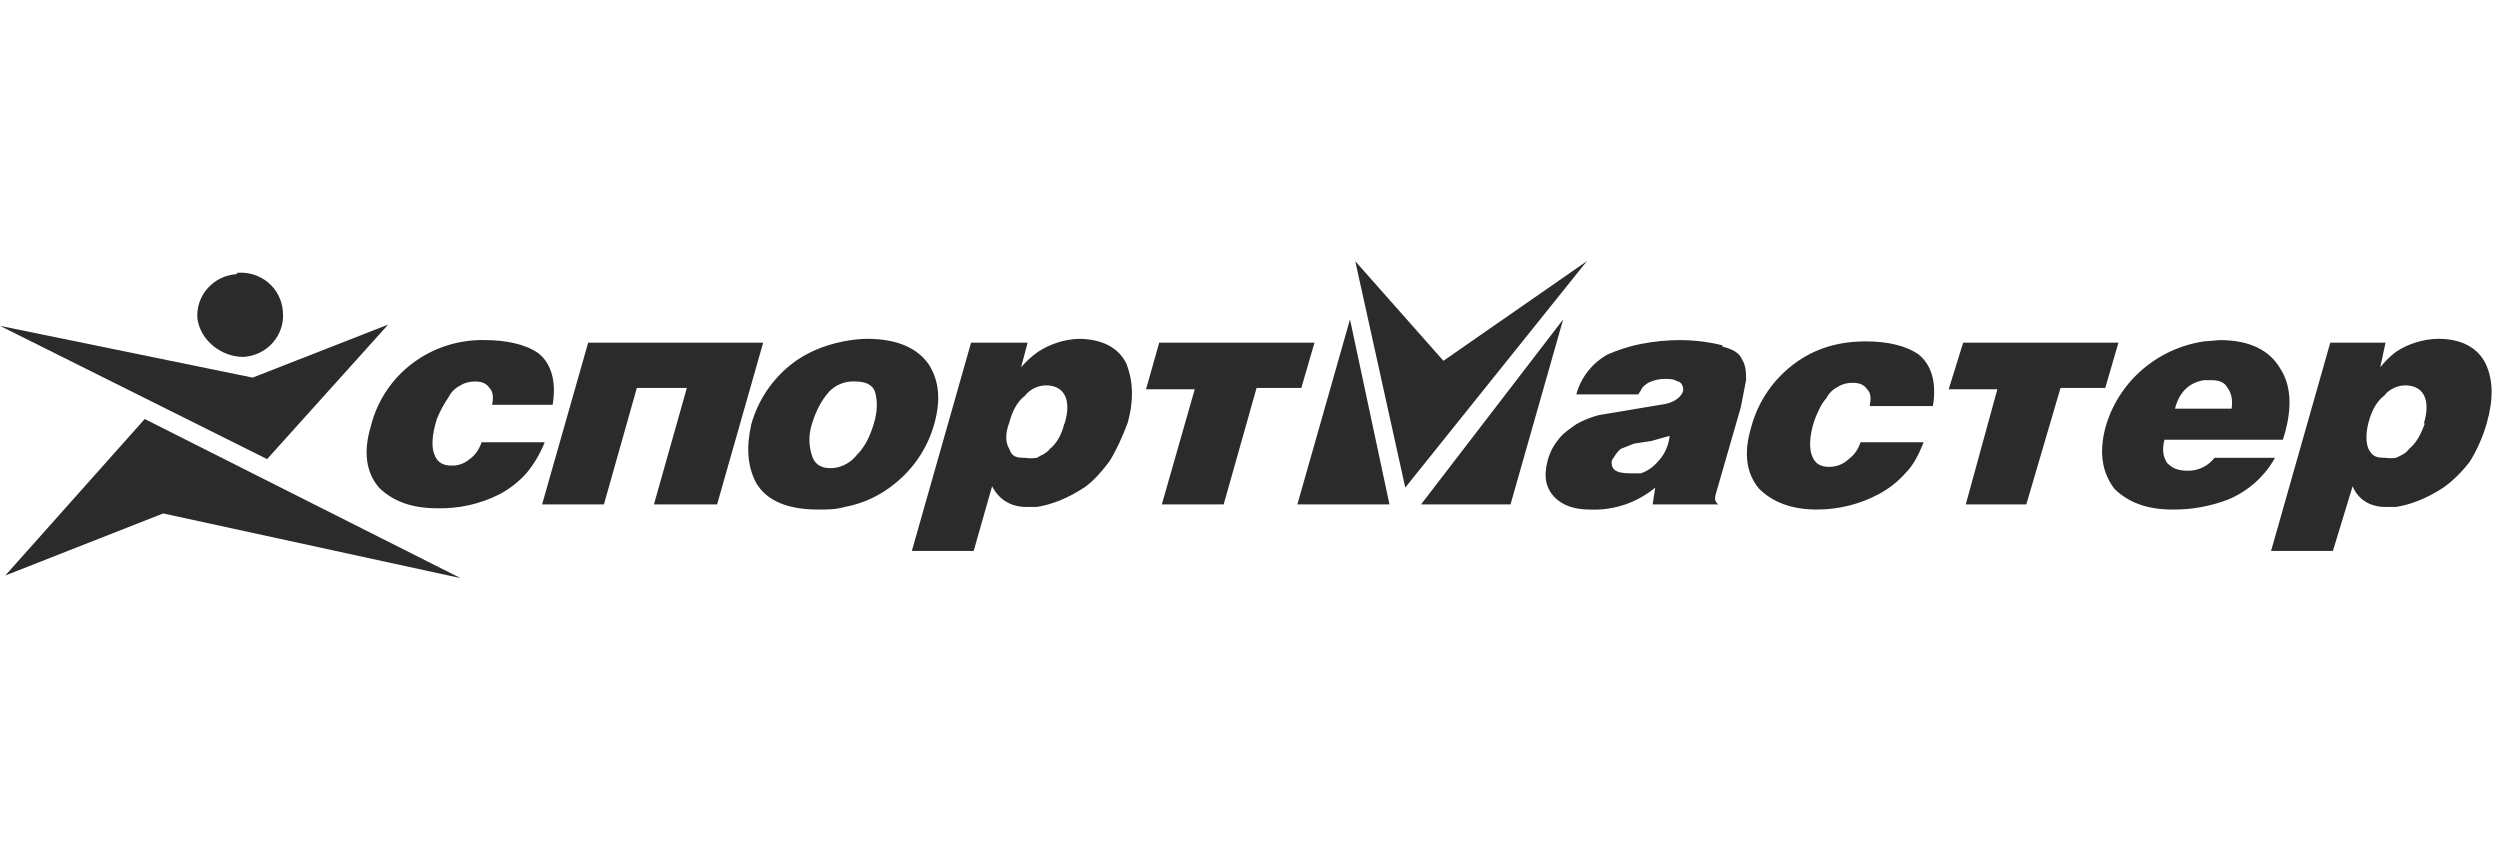 <svg width="201" height="69" viewBox="0 0 201 69" fill="none" xmlns="http://www.w3.org/2000/svg">
<path d="M116.051 29.008L108.963 21L112.983 39.2L127.582 21L116.051 29.008ZM21.475 36.912L31.208 26.096L20.311 30.36L-0 26.2L21.475 36.912Z" fill="#2B2B2B"/>
<path d="M108.54 25.68L104.308 40.552H111.714L108.54 25.68ZM125.678 25.68L114.253 40.552H121.446L125.678 25.68ZM196.028 27.24C194.822 27.263 193.647 27.624 192.643 28.28C192.169 28.644 191.743 29.063 191.373 29.528L191.796 27.552H187.353L182.593 44.296H187.565L189.151 39.096C189.575 40.136 190.527 40.76 191.796 40.76H192.643C193.912 40.552 195.181 40.032 196.451 39.2C197.191 38.68 197.932 37.952 198.567 37.12C199.096 36.288 199.625 35.144 199.942 34C200.471 32.128 200.471 30.568 199.836 29.216C199.201 27.968 197.932 27.24 196.028 27.24ZM194.97 34C194.653 34.936 194.229 35.664 193.7 36.08C193.383 36.496 193.066 36.6 192.643 36.808C192.362 36.848 192.077 36.848 191.796 36.808C191.056 36.808 190.738 36.704 190.421 36.08C190.209 35.56 190.209 34.832 190.421 34C190.738 32.752 191.267 32.128 191.69 31.816C191.902 31.504 192.537 30.984 193.383 30.984C194.758 30.984 195.499 32.024 194.864 34.104M86.747 27.24C85.578 27.283 84.442 27.643 83.468 28.28C82.957 28.637 82.495 29.056 82.093 29.528L82.621 27.552H78.073L73.312 44.296H78.284L79.765 39.096C80.294 40.136 81.246 40.76 82.516 40.76H83.362C84.632 40.552 85.901 40.032 87.17 39.2C87.911 38.68 88.546 37.952 89.18 37.12C89.709 36.288 90.238 35.144 90.662 34C91.19 32.128 91.085 30.568 90.556 29.216C89.921 27.968 88.651 27.24 86.641 27.24M85.584 34C85.372 34.936 84.949 35.664 84.42 36.08C84.103 36.496 83.679 36.6 83.362 36.808C83.047 36.858 82.725 36.858 82.41 36.808C81.669 36.808 81.352 36.704 81.14 36.08C80.823 35.56 80.823 34.832 81.14 34C81.458 32.752 81.987 32.128 82.41 31.816C82.621 31.504 83.256 30.984 84.103 30.984C85.478 30.984 86.218 32.024 85.584 34.104M0.423 46.272L13.118 41.28L37.026 46.48L11.637 33.688L0.423 46.272ZM19.042 22.04C18.597 22.067 18.162 22.179 17.762 22.371C17.361 22.564 17.003 22.831 16.708 23.16C16.413 23.489 16.187 23.871 16.043 24.286C15.899 24.7 15.84 25.139 15.868 25.576C16.08 27.344 17.773 28.696 19.571 28.696C20.025 28.67 20.47 28.554 20.878 28.356C21.286 28.157 21.649 27.879 21.945 27.539C22.241 27.2 22.465 26.805 22.602 26.378C22.74 25.951 22.788 25.502 22.745 25.056C22.718 24.609 22.601 24.172 22.398 23.771C22.196 23.37 21.914 23.013 21.568 22.722C21.223 22.431 20.821 22.211 20.387 22.076C19.953 21.941 19.495 21.893 19.042 21.936M178.044 36.808C177.797 37.131 177.478 37.393 177.111 37.574C176.743 37.754 176.338 37.848 175.928 37.848C175.081 37.848 174.658 37.64 174.235 37.224C173.918 36.704 173.812 36.184 174.024 35.352H183.545C184.285 33.064 184.285 31.088 183.333 29.632C182.487 28.176 180.9 27.344 178.467 27.344L177.197 27.448C175.33 27.727 173.585 28.535 172.176 29.772C170.767 31.009 169.755 32.623 169.263 34.416C168.734 36.496 169.051 38.056 170.004 39.304C171.061 40.344 172.543 40.968 174.658 40.968C176.215 40.985 177.761 40.702 179.207 40.136C180.784 39.463 182.087 38.291 182.91 36.808H178.044ZM177.197 30.568H177.832C178.467 30.568 178.89 30.776 179.101 31.192C179.419 31.608 179.525 32.232 179.419 32.856H174.87C175.187 31.608 175.928 30.776 177.197 30.568ZM138.478 27.76C137.632 27.552 136.468 27.344 134.987 27.344C133.957 27.352 132.93 27.456 131.919 27.656C130.861 27.864 130.015 28.176 129.275 28.488C128.652 28.829 128.107 29.291 127.67 29.845C127.234 30.399 126.916 31.034 126.736 31.712H131.708L131.919 31.4C132.025 31.088 132.448 30.776 132.766 30.672C133.102 30.537 133.461 30.467 133.824 30.464C134.247 30.464 134.564 30.464 134.881 30.672C135.199 30.672 135.41 31.192 135.305 31.504C135.093 32.024 134.458 32.44 133.506 32.544L128.534 33.376C127.905 33.542 127.301 33.787 126.736 34.104C126.313 34.416 125.784 34.728 125.36 35.248C124.937 35.768 124.62 36.288 124.408 37.12C124.091 38.368 124.303 39.304 125.043 40.032C125.678 40.656 126.63 40.968 127.794 40.968C129.721 41.059 131.611 40.427 133.083 39.2L132.871 40.552H138.161C138.161 40.552 137.738 40.344 137.949 39.72L139.959 32.752L140.383 30.568C140.383 29.944 140.383 29.424 140.065 28.904C139.854 28.384 139.325 28.072 138.478 27.864M133.189 37.224C132.847 37.606 132.409 37.892 131.919 38.056H131.073C129.909 38.056 129.486 37.744 129.592 37.016C129.804 36.704 130.015 36.288 130.333 36.08L131.39 35.664L132.766 35.456L134.247 35.04C134.141 35.872 133.824 36.6 133.189 37.224ZM148.634 36.912C148.425 37.114 148.177 37.273 147.904 37.38C147.632 37.487 147.341 37.54 147.047 37.536C146.307 37.536 145.884 37.224 145.672 36.6C145.46 36.08 145.46 35.04 145.884 33.792C145.989 33.48 146.413 32.44 146.836 32.024C147.047 31.608 147.365 31.296 147.788 31.088C148.105 30.88 148.528 30.776 148.951 30.776C149.586 30.776 149.904 30.984 150.115 31.296C150.433 31.608 150.433 32.024 150.327 32.648H155.405C155.722 30.776 155.299 29.32 154.241 28.488C153.183 27.76 151.702 27.448 150.009 27.448C147.894 27.448 145.989 27.968 144.297 29.216C142.583 30.48 141.353 32.276 140.806 34.312C140.171 36.392 140.383 38.056 141.44 39.304C142.498 40.344 143.979 40.968 146.095 40.968C147.833 40.968 149.542 40.539 151.067 39.72C151.867 39.292 152.583 38.729 153.183 38.056C153.818 37.432 154.241 36.6 154.664 35.56H149.586C149.375 36.184 149.057 36.6 148.634 36.912ZM74.687 29.32C73.841 28.072 72.254 27.24 69.715 27.24C69.075 27.252 68.438 27.322 67.811 27.448C66.224 27.76 64.743 28.384 63.579 29.32C62.04 30.551 60.931 32.223 60.406 34.104C59.983 35.976 60.088 37.536 60.829 38.888C61.675 40.24 63.262 40.968 65.801 40.968C66.541 40.968 67.176 40.968 67.917 40.76C69.398 40.486 70.782 39.841 71.937 38.888C73.476 37.657 74.585 35.985 75.11 34.104C75.639 32.232 75.534 30.672 74.687 29.32ZM70.244 34.104C69.927 35.144 69.504 35.976 68.869 36.6C68.552 37.016 67.811 37.64 66.753 37.64C66.013 37.64 65.484 37.328 65.272 36.6C65.012 35.788 65.012 34.916 65.272 34.104C65.589 33.064 66.013 32.232 66.647 31.504C66.915 31.219 67.243 30.996 67.609 30.852C67.975 30.709 68.37 30.647 68.763 30.672C69.504 30.672 70.138 30.88 70.35 31.504C70.561 32.232 70.561 33.064 70.244 34.104ZM92.142 31.296H96.057L93.412 40.552H98.384L101.029 31.192H104.626L105.684 27.552H93.2L92.142 31.296ZM156.674 31.296H160.588L158.049 40.552H162.916L165.666 31.192H169.263L170.321 27.552H157.838L156.674 31.296ZM47.288 27.552L43.585 40.552H48.557L51.202 31.192H55.222L52.577 40.552H57.655L61.358 27.552H47.288ZM37.873 36.808C37.667 37.015 37.419 37.177 37.146 37.285C36.873 37.392 36.58 37.442 36.286 37.432C35.545 37.432 35.122 37.12 34.91 36.496C34.699 35.976 34.699 35.04 35.122 33.688C35.374 33.067 35.693 32.474 36.074 31.92C36.286 31.504 36.603 31.192 37.026 30.984C37.344 30.776 37.767 30.672 38.19 30.672C38.825 30.672 39.142 30.88 39.354 31.192C39.671 31.504 39.671 32.024 39.565 32.544H44.431C44.749 30.672 44.326 29.216 43.268 28.384C42.21 27.656 40.623 27.344 39.036 27.344C36.935 27.283 34.877 27.931 33.203 29.18C31.528 30.428 30.339 32.203 29.832 34.208C29.198 36.288 29.409 37.952 30.467 39.2C31.525 40.24 33.006 40.864 35.122 40.864C36.886 40.914 38.634 40.52 40.2 39.72C40.997 39.289 41.713 38.726 42.316 38.056C42.845 37.432 43.374 36.6 43.797 35.56H38.719C38.507 36.184 38.19 36.6 37.767 36.912" fill="#2B2B2B"/>
</svg>
